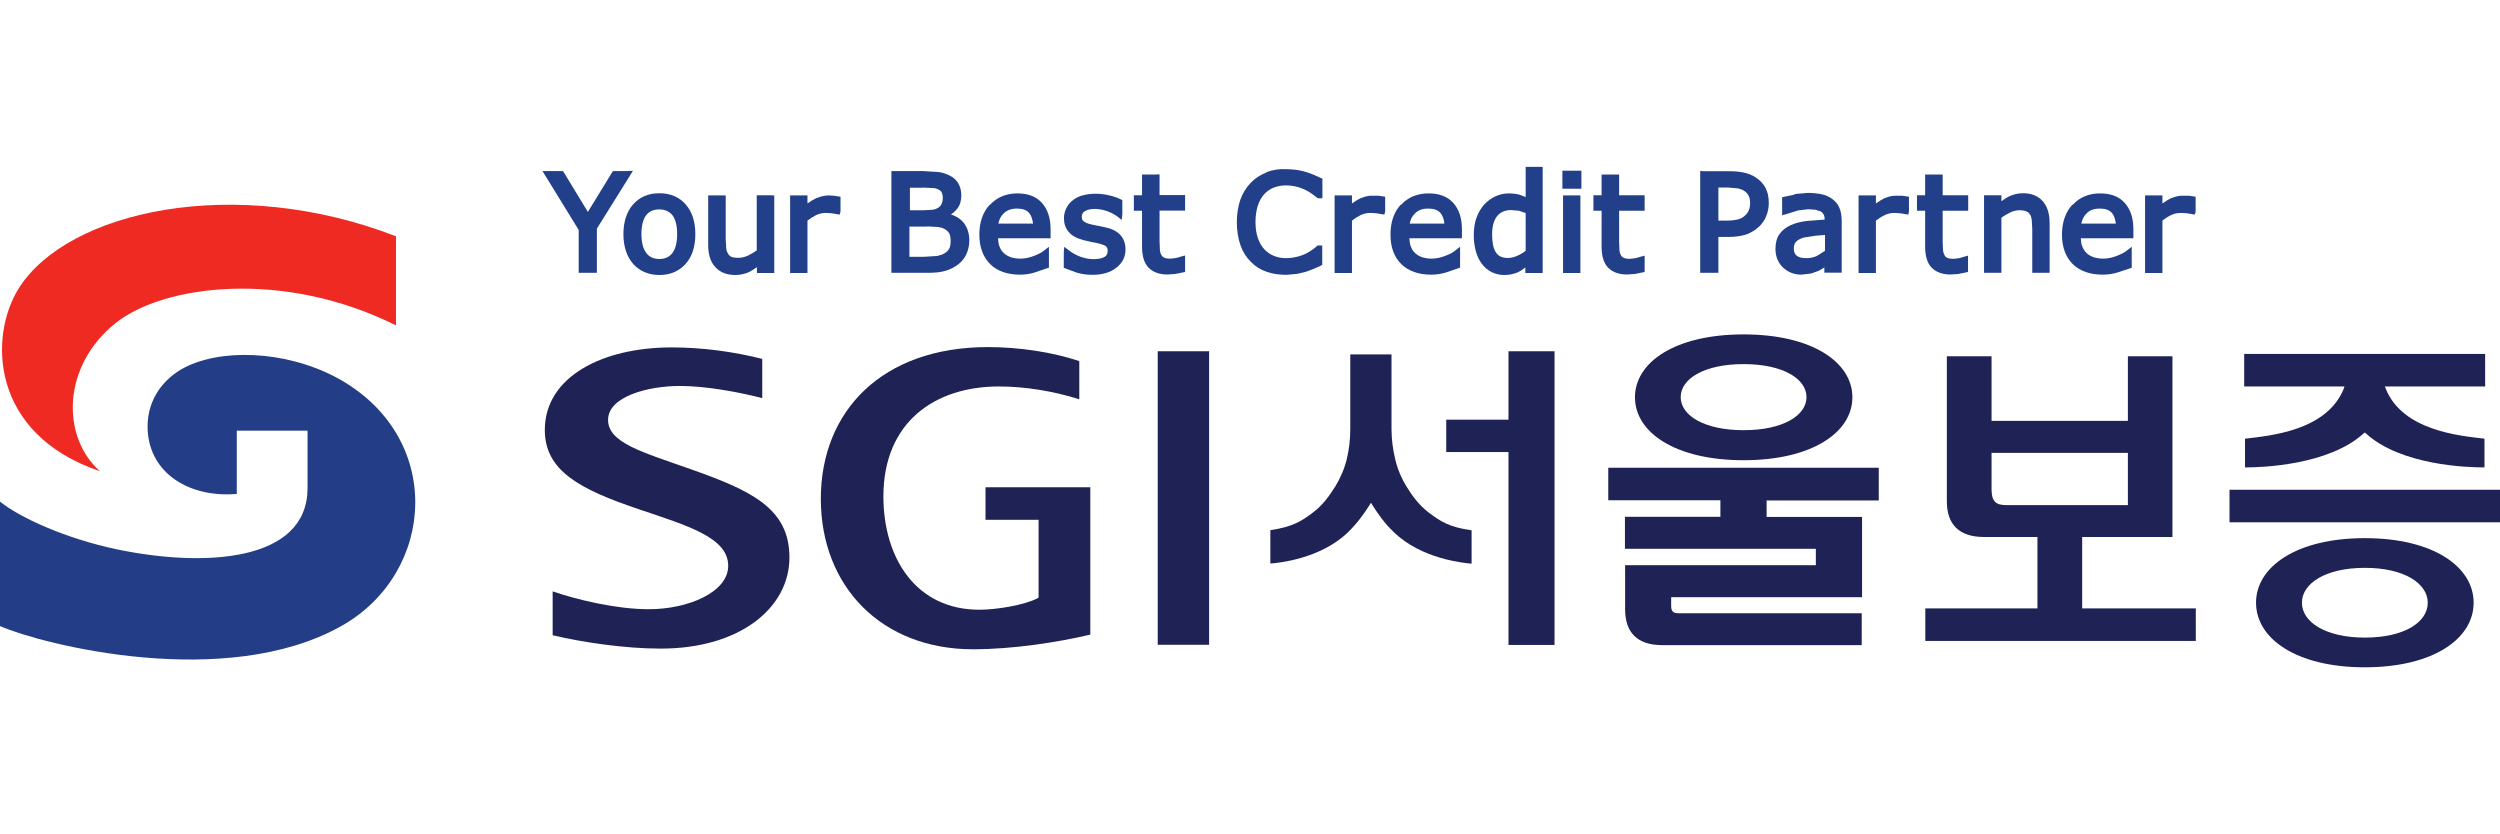 <?xml version="1.0" encoding="UTF-8"?>
<svg id="_레이어_2" data-name="레이어 2" xmlns="http://www.w3.org/2000/svg" viewBox="0 0 149.82 50">
  <defs>
    <style>
      .cls-1 {
        fill: #233e86;
      }

      .cls-2 {
        fill: #ee2a23;
      }

      .cls-3 {
        fill: #1e2255;
      }

      .cls-4 {
        fill: none;
      }

      .cls-5 {
        fill: #223f8a;
      }
    </style>
  </defs>
  <g id="_레이어_1-2" data-name="레이어 1">
    <g>
      <g>
        <path class="cls-1" d="m0,30.06c1.19.96,3.92,2.21,7,2.86,5.27,1.1,11.4.75,11.43-3.64v-3.47h-4.24v3.79c-2.75.24-5.19-1.16-5.34-3.8-.09-1.62.74-2.92,2.02-3.67,2.21-1.27,6.2-1.16,9.3.5,6.49,3.49,5.99,11.68.28,14.89C13.5,41.42,2.52,38.62,0,37.52v-7.46Z"/>
        <path class="cls-2" d="m23.73,19.5c-6.73-3.36-13.92-2.44-16.8-.14-3.21,2.56-3.28,6.8-.94,8.88C-.62,26-.67,20.12,1.13,17.27c2.93-4.64,12.94-6.85,22.6-3.11v5.34Z"/>
        <path class="cls-5" d="m37.64,10.25h-.91s-1.27,2.07-1.5,2.45c-.23-.38-1.49-2.45-1.49-2.45h-1.23s2.13,3.46,2.17,3.53v2.57h1.09v-2.65c.05-.08,2.16-3.46,2.16-3.46h-.28Z"/>
        <path class="cls-5" d="m37.94,12.25h0c-.38.43-.58,1.04-.58,1.78s.2,1.34.58,1.78c.39.44.93.67,1.58.67s1.18-.23,1.57-.67c.39-.43.58-1.04.58-1.78s-.19-1.34-.58-1.78c-.38-.44-.92-.67-1.57-.67-.66,0-1.19.23-1.58.67m.79,2.91h0c-.19-.25-.29-.63-.29-1.13s.1-.9.29-1.14c.18-.23.44-.34.78-.34s.6.12.78.34c.19.24.29.63.29,1.14s-.1.89-.29,1.14c-.18.23-.44.35-.78.35s-.6-.12-.78-.36"/>
        <path class="cls-5" d="m46.24,11.7h-.89v3.3c-.17.13-.35.23-.53.32-.2.09-.39.13-.56.13-.23,0-.36-.03-.43-.06-.08-.03-.15-.1-.2-.19-.06-.09-.1-.2-.11-.33l-.03-.54v-2.62h-1.05v2.97c0,.58.14,1.02.43,1.33.28.31.68.47,1.19.47.29,0,.57-.06.82-.17.15-.08.33-.19.48-.3v.35h1.04v-4.65h-.17Z"/>
        <path class="cls-5" d="m48.94,11.86c-.16.08-.35.19-.55.33v-.48h-1.04v4.65h1.04v-3.14c.17-.13.34-.24.52-.33.19-.09.38-.13.59-.13l.34.02.3.05.18.03.05-.18v-.89l-.4-.06-.29-.02c-.25,0-.49.06-.74.16"/>
        <path class="cls-5" d="m53.58,10.25h-.16v6.1h2.21c.41,0,.76-.04,1.03-.12.28-.08.53-.21.77-.39.2-.16.37-.36.48-.6s.18-.53.18-.83c0-.44-.13-.81-.37-1.1-.19-.22-.44-.36-.73-.46.15-.1.28-.22.38-.35.17-.22.24-.49.24-.79,0-.27-.06-.5-.17-.7-.11-.2-.28-.37-.53-.49-.22-.11-.43-.18-.66-.21l-.96-.06h-1.72Zm1.69.99l.63.03c.15,0,.28.05.38.11.08.04.13.09.16.17.03.08.06.17.06.28,0,.14-.02.27-.07.38-.03.09-.1.17-.19.23-.11.07-.22.11-.34.13l-.54.03h-.83v-1.35h.75Zm.28,2.33l.63.03c.16.02.29.05.4.11.15.08.25.18.31.28.06.12.08.28.08.48,0,.18-.03.32-.08.42-.06.11-.14.2-.27.28-.12.08-.28.13-.46.17l-.8.05h-.86v-1.81h1.04Z"/>
        <path class="cls-5" d="m59.32,12.26h0c-.41.44-.63,1.04-.63,1.8s.23,1.35.65,1.77,1.04.63,1.79.63c.29,0,.58-.04.84-.12l.89-.3v-.11s0-1.14,0-1.14l-.3.23c-.11.1-.31.2-.58.31-.28.11-.56.17-.83.17-.2,0-.39-.03-.56-.08-.16-.06-.3-.13-.42-.24-.13-.11-.22-.26-.28-.43-.05-.13-.07-.3-.08-.47h3.15v-.55c0-.67-.18-1.19-.52-1.57-.34-.38-.83-.57-1.47-.57-.66,0-1.22.23-1.64.68m1.61.23c.33,0,.58.08.74.27.13.15.19.37.23.63h-2.08c.05-.23.13-.43.3-.59.2-.21.47-.31.81-.31"/>
        <path class="cls-5" d="m64.88,11.7h0c-.24.08-.45.18-.61.32-.17.13-.29.3-.38.48-.08.18-.13.37-.13.57,0,.33.09.6.28.82.18.23.48.39.89.5l.47.11.4.08c.33.08.45.15.49.19.06.06.09.14.09.27,0,.17-.06.28-.19.36-.16.09-.38.13-.68.13-.23,0-.48-.05-.75-.14-.26-.1-.51-.23-.72-.4l-.26-.2-.03.33v.93l.08.03.7.26c.28.08.58.13.93.13.59,0,1.08-.14,1.43-.42.37-.28.56-.65.56-1.1,0-.36-.11-.65-.32-.88-.2-.21-.49-.36-.86-.44l-.87-.18c-.22-.05-.38-.12-.46-.19-.08-.06-.11-.15-.11-.28,0-.15.06-.25.19-.33.16-.09.36-.13.59-.13s.48.05.73.13c.25.09.47.21.63.33l.25.2.04-.33v-.86l-.09-.04c-.18-.09-.42-.18-.69-.24-.28-.07-.55-.1-.83-.1-.28,0-.55.03-.78.11"/>
        <path class="cls-5" d="m69.33,10.46h-.89v1.24h-.49v.93h.49v2.15c0,.57.13.99.39,1.26.27.27.64.41,1.13.41l.46-.03.6-.12v-.13s0-.86,0-.86l-.26.07-.27.08-.33.04c-.23,0-.34-.03-.39-.06-.07-.03-.13-.08-.17-.16-.06-.09-.08-.19-.09-.3l-.02-.53v-1.83h1.53v-.93h-1.53v-1.24h-.17Z"/>
        <path class="cls-5" d="m75.89,10.34h0c-.37.14-.68.35-.94.62-.27.28-.48.62-.62,1.01-.13.39-.21.84-.21,1.34,0,.52.08.99.22,1.39.14.4.35.73.63,1,.26.27.58.47.95.59.36.13.76.18,1.19.18l.64-.06.53-.13.48-.18.48-.22v-1.17h-.28l-.05.05c-.27.23-.56.42-.86.53s-.63.18-.99.18c-.24,0-.48-.04-.7-.13-.22-.08-.41-.22-.58-.39-.16-.17-.29-.38-.39-.66s-.15-.61-.15-.99.05-.7.14-.98c.09-.28.22-.5.38-.68.17-.18.36-.32.58-.4.21-.08.46-.13.73-.13.33,0,.65.06.95.18.3.11.59.3.9.55l.05.04h.28v-1.17l-.09-.04c-.39-.19-.74-.33-1.06-.41-.33-.08-.65-.12-.97-.12-.47-.03-.87.04-1.24.18"/>
        <path class="cls-5" d="m81.57,11.86c-.17.08-.35.19-.55.33v-.48h-1.04v4.65h1.04v-3.14c.17-.13.34-.24.52-.33.19-.09.38-.13.59-.13l.34.02.3.05.19.03.05-.18v-.89l-.39-.06h-.3c-.27-.02-.52.04-.75.14"/>
        <path class="cls-5" d="m83.95,12.26h0c-.41.44-.62,1.04-.62,1.8s.22,1.35.65,1.77,1.04.63,1.79.63c.29,0,.58-.04.85-.12l.88-.3v-.11s0-1.14,0-1.14l-.3.23c-.11.1-.31.21-.58.31-.28.11-.55.17-.83.17-.2,0-.38-.03-.55-.08-.17-.06-.3-.13-.42-.24-.13-.11-.22-.26-.28-.43-.05-.13-.07-.3-.08-.47h3.15v-.55c0-.67-.18-1.19-.52-1.57-.34-.38-.84-.57-1.47-.57-.68,0-1.24.23-1.65.68m1.62.23c.33,0,.58.08.74.27.13.15.2.37.23.63h-2.08c.05-.23.13-.43.3-.59.19-.21.46-.31.81-.31"/>
        <path class="cls-5" d="m92.32,10h-.89v1.81c-.17-.07-.36-.14-.36-.14-.19-.05-.41-.08-.65-.08-.28,0-.54.06-.79.17-.26.12-.48.28-.68.49-.19.22-.35.48-.46.78-.11.3-.17.65-.17,1.04,0,.73.17,1.33.49,1.75.33.43.79.66,1.36.66.28,0,.56-.06.81-.17.15-.07.29-.18.43-.28v.33h1.04v-6.36h-.15Zm-2.67,5.13h0c-.16-.24-.23-.6-.23-1.08s.1-.85.3-1.1c.2-.24.48-.36.83-.36l.48.04s.26.09.4.14v2.26c-.15.12-.32.22-.5.3-.19.08-.38.13-.57.13-.33,0-.57-.11-.71-.33"/>
        <path class="cls-5" d="m94.6,10.23h-.97v1.08h1.14v-1.08h-.17Zm-.04,1.48h-.89v4.65h1.04v-4.65h-.16Z"/>
        <path class="cls-5" d="m96.87,10.46h-.89v1.24h-.49v.93h.49v2.15c0,.57.13.99.39,1.26.27.27.64.41,1.13.41l.47-.03.59-.12v-.13s0-.85,0-.85l-.26.07-.27.08-.33.04c-.23,0-.34-.03-.39-.06-.08-.03-.13-.08-.17-.16-.06-.09-.08-.19-.09-.3l-.02-.53v-1.83h1.53v-.93h-1.53v-1.24h-.16Z"/>
        <path class="cls-5" d="m102.05,10.25h-.16v6.1h1.09v-2.15h.61c.43,0,.79-.06,1.09-.16.29-.11.55-.28.76-.48.18-.18.32-.38.41-.62.1-.24.15-.5.15-.78,0-.36-.07-.67-.2-.91-.13-.24-.33-.45-.57-.61-.2-.13-.43-.23-.69-.29s-.56-.09-.92-.09h-1.57v-.02Zm1.53.99l.57.05c.14.03.27.08.38.15.12.08.2.17.26.29.07.13.09.28.09.45,0,.15-.02.28-.07.4-.04.12-.12.23-.23.33-.1.1-.23.18-.4.23-.18.05-.42.08-.71.08h-.49v-1.98h.6Z"/>
        <path class="cls-5" d="m107.56,11.66l-.76.16v.13s0,.95,0,.95l.26-.07.7-.22.61-.07.43.03.31.1c.08.05.14.12.18.19s.06.18.06.3c-.24.02-1.04.08-1.04.08-.39.04-.72.13-.99.25-.29.13-.52.31-.68.54-.16.23-.24.53-.24.89,0,.44.15.82.45,1.11.3.28.67.43,1.1.43l.59-.07.45-.16.34-.2h0s0,.31,0,.31h1.04v-3.12c0-.3-.05-.56-.14-.77-.09-.22-.24-.39-.43-.53-.18-.13-.39-.23-.64-.28-.23-.05-.52-.08-.83-.08l-.8.07Zm.11,3.66h0c-.12-.09-.17-.24-.17-.44,0-.18.05-.31.14-.4.11-.11.26-.18.44-.24l.68-.11s.38-.03.61-.05v.95c-.09.06-.49.31-.49.31-.19.09-.41.13-.63.13-.27,0-.47-.05-.58-.15"/>
        <path class="cls-5" d="m112.97,11.86c-.17.08-.35.19-.55.33v-.48h-1.04v4.65h1.04v-3.14c.17-.13.34-.24.53-.33.18-.09.38-.13.58-.13l.34.02.49.08.04-.18v-.89l-.4-.06h-.29c-.26-.02-.51.04-.74.14"/>
        <path class="cls-5" d="m116.26,10.46h-.89v1.24h-.49v.93h.49v2.15c0,.57.13.99.39,1.26.27.27.64.41,1.13.41l.46-.03.59-.12v-.13s0-.85,0-.85l-.25.07-.27.08-.33.04c-.23,0-.34-.03-.39-.06-.08-.03-.13-.08-.17-.16-.05-.09-.08-.19-.09-.3l-.02-.53v-1.83h1.53v-.93h-1.53v-1.24h-.16Z"/>
        <path class="cls-5" d="m120.42,11.76h0c-.17.08-.33.19-.48.3v-.36h-1.04v4.65h1.04v-3.3c.17-.13.35-.23.53-.32.19-.09.38-.13.56-.13s.31.03.41.07c.09.04.16.09.21.18.06.08.09.19.11.35l.03.53v2.62h1.04v-2.96c0-.57-.13-1.01-.41-1.33s-.68-.48-1.19-.48c-.28,0-.54.06-.81.18"/>
        <path class="cls-5" d="m124.2,12.26c-.41.44-.63,1.05-.63,1.8s.22,1.35.65,1.77,1.04.63,1.79.63c.29,0,.58-.04.85-.12l.89-.29v-.11s0-1.15,0-1.15l-.3.23c-.11.1-.31.2-.58.31-.28.11-.56.17-.83.17-.2,0-.38-.03-.56-.08-.17-.06-.3-.13-.42-.24s-.22-.26-.28-.43c-.06-.13-.07-.3-.08-.47h3.15v-.55c0-.67-.18-1.19-.52-1.57-.34-.38-.83-.57-1.47-.57-.68,0-1.23.23-1.64.68m1.61.23c.33,0,.58.08.74.27.13.15.19.37.23.63h-2.07c.05-.23.13-.43.3-.59.18-.21.45-.31.8-.31"/>
        <path class="cls-5" d="m130.14,11.86c-.17.08-.35.19-.55.33v-.48h-1.04v4.65h1.04v-3.14c.16-.13.33-.24.52-.33.18-.09.38-.13.59-.13l.35.02s.3.05.3.05l.18.03.05-.18v-.89l-.39-.06h-.3c-.26-.02-.51.04-.75.14"/>
        <rect class="cls-3" x="69.38" y="21.05" width="3.08" height="17.59"/>
        <path class="cls-3" d="m59.04,31.15h3.2v4.66l-.04.03c-.8.43-2.51.7-3.51.7h0c-3.77,0-5.74-3.05-5.75-6.78h0c0-4.49,3.11-6.6,6.92-6.6,1.54,0,3.25.27,4.82.77v-2.29c-1.61-.54-3.62-.84-5.47-.84h0c-6.36,0-10.01,3.84-10.02,9.08,0,5.3,3.67,9.03,9.12,9.03,2.38,0,5.1-.42,7.03-.88v-8.83h-6.28v1.95h0Z"/>
        <path class="cls-3" d="m41.37,28.11c-2.88-1.02-4.93-1.57-4.93-2.95s2.35-2.03,4.31-2.03c1.58,0,3.59.38,4.93.73v-2.35c-1.67-.43-3.59-.69-5.43-.69-4.15,0-7.6,1.76-7.6,4.95,0,2.45,2.11,3.56,5.64,4.75,2.92.99,5.35,1.69,5.35,3.39,0,1.58-2.4,2.6-4.76,2.6-1.95,0-4.35-.58-5.76-1.07v2.63c1.83.43,4.33.8,6.48.8,4.75,0,7.71-2.45,7.71-5.46,0-2.96-2.31-4.02-5.94-5.3"/>
        <polygon class="cls-3" points="93.16 38.65 93.16 21.05 90.4 21.05 90.4 25.15 86.67 25.15 86.67 27.09 90.4 27.09 90.4 38.65 93.16 38.65"/>
        <path class="cls-3" d="m80,29.18c-.33.53-.73,1.1-1.34,1.55-.63.48-1.19.85-2.53,1.04v2c.48-.03,3.01-.28,4.66-1.88.56-.55.97-1.12,1.3-1.65l.07-.11.07.11c.33.53.73,1.11,1.3,1.65,1.64,1.6,4.17,1.85,4.66,1.89v-2c-1.34-.18-1.9-.56-2.54-1.04-.6-.45-1.01-1.02-1.34-1.55-.33-.53-.57-1.1-.7-1.68-.14-.58-.22-1.19-.22-1.82v-4.45h-2.47v4.45c0,.63-.07,1.24-.21,1.82-.14.58-.38,1.14-.71,1.68"/>
        <rect class="cls-3" x="133.61" y="29.35" width="16.21" height="1.95"/>
        <path class="cls-3" d="m141.67,25.96l.05-.04.05.04c2.09,1.94,6.16,2.05,7.03,2.05h.09v-1.72c-1.5-.18-4.9-.47-5.92-3l-.05-.13h6.01v-1.95h-14.44v1.95h6.01l-.04.13c-1.03,2.54-4.43,2.82-5.92,3v1.72h.08c.87,0,4.95-.12,7.04-2.05"/>
        <path class="cls-3" d="m116.67,21.35v8.69c0,1.39.74,2.14,2.22,2.14h3.21v4.28h-6.72v1.95h16.21v-1.95h-6.81v-4.28h5.41v-10.83h-2.67v3.87h-8.17v-3.87h-2.67Zm2.68,5.79h8.17v3.13h-7.28c-.32,0-.55-.05-.7-.22s-.19-.42-.19-.78v-2.14Z"/>
        <path class="cls-3" d="m112.59,29.98v-1.95h-16.21v1.95h6.72v.99h-5.72v1.92h11.44v.98h-11.43v2.65c0,1.39.74,2.14,2.21,2.14h11.97v-1.91h-10.99c-.16,0-.27-.03-.34-.11-.08-.08-.09-.21-.09-.38v-.47h11.44v-4.81h-5.72v-.99h6.71Z"/>
        <path class="cls-3" d="m104.49,20.04c-4.11,0-6.51,1.67-6.51,3.77s2.41,3.77,6.51,3.77,6.52-1.67,6.52-3.77-2.41-3.77-6.52-3.77m0,5.74c-2.37,0-3.77-.89-3.77-1.98s1.39-1.98,3.77-1.98,3.77.89,3.77,1.98c0,1.09-1.39,1.98-3.77,1.98"/>
        <path class="cls-3" d="m141.72,32.25c-4.11,0-6.52,1.72-6.52,3.87s2.41,3.87,6.52,3.87,6.52-1.72,6.52-3.87-2.41-3.87-6.52-3.87m0,5.96c-2.37,0-3.77-.94-3.77-2.09s1.4-2.09,3.77-2.09,3.77.94,3.77,2.09c0,1.16-1.39,2.09-3.77,2.09"/>
      </g>
      <rect class="cls-4" width="149.82" height="50"/>
    </g>
  </g>
</svg>